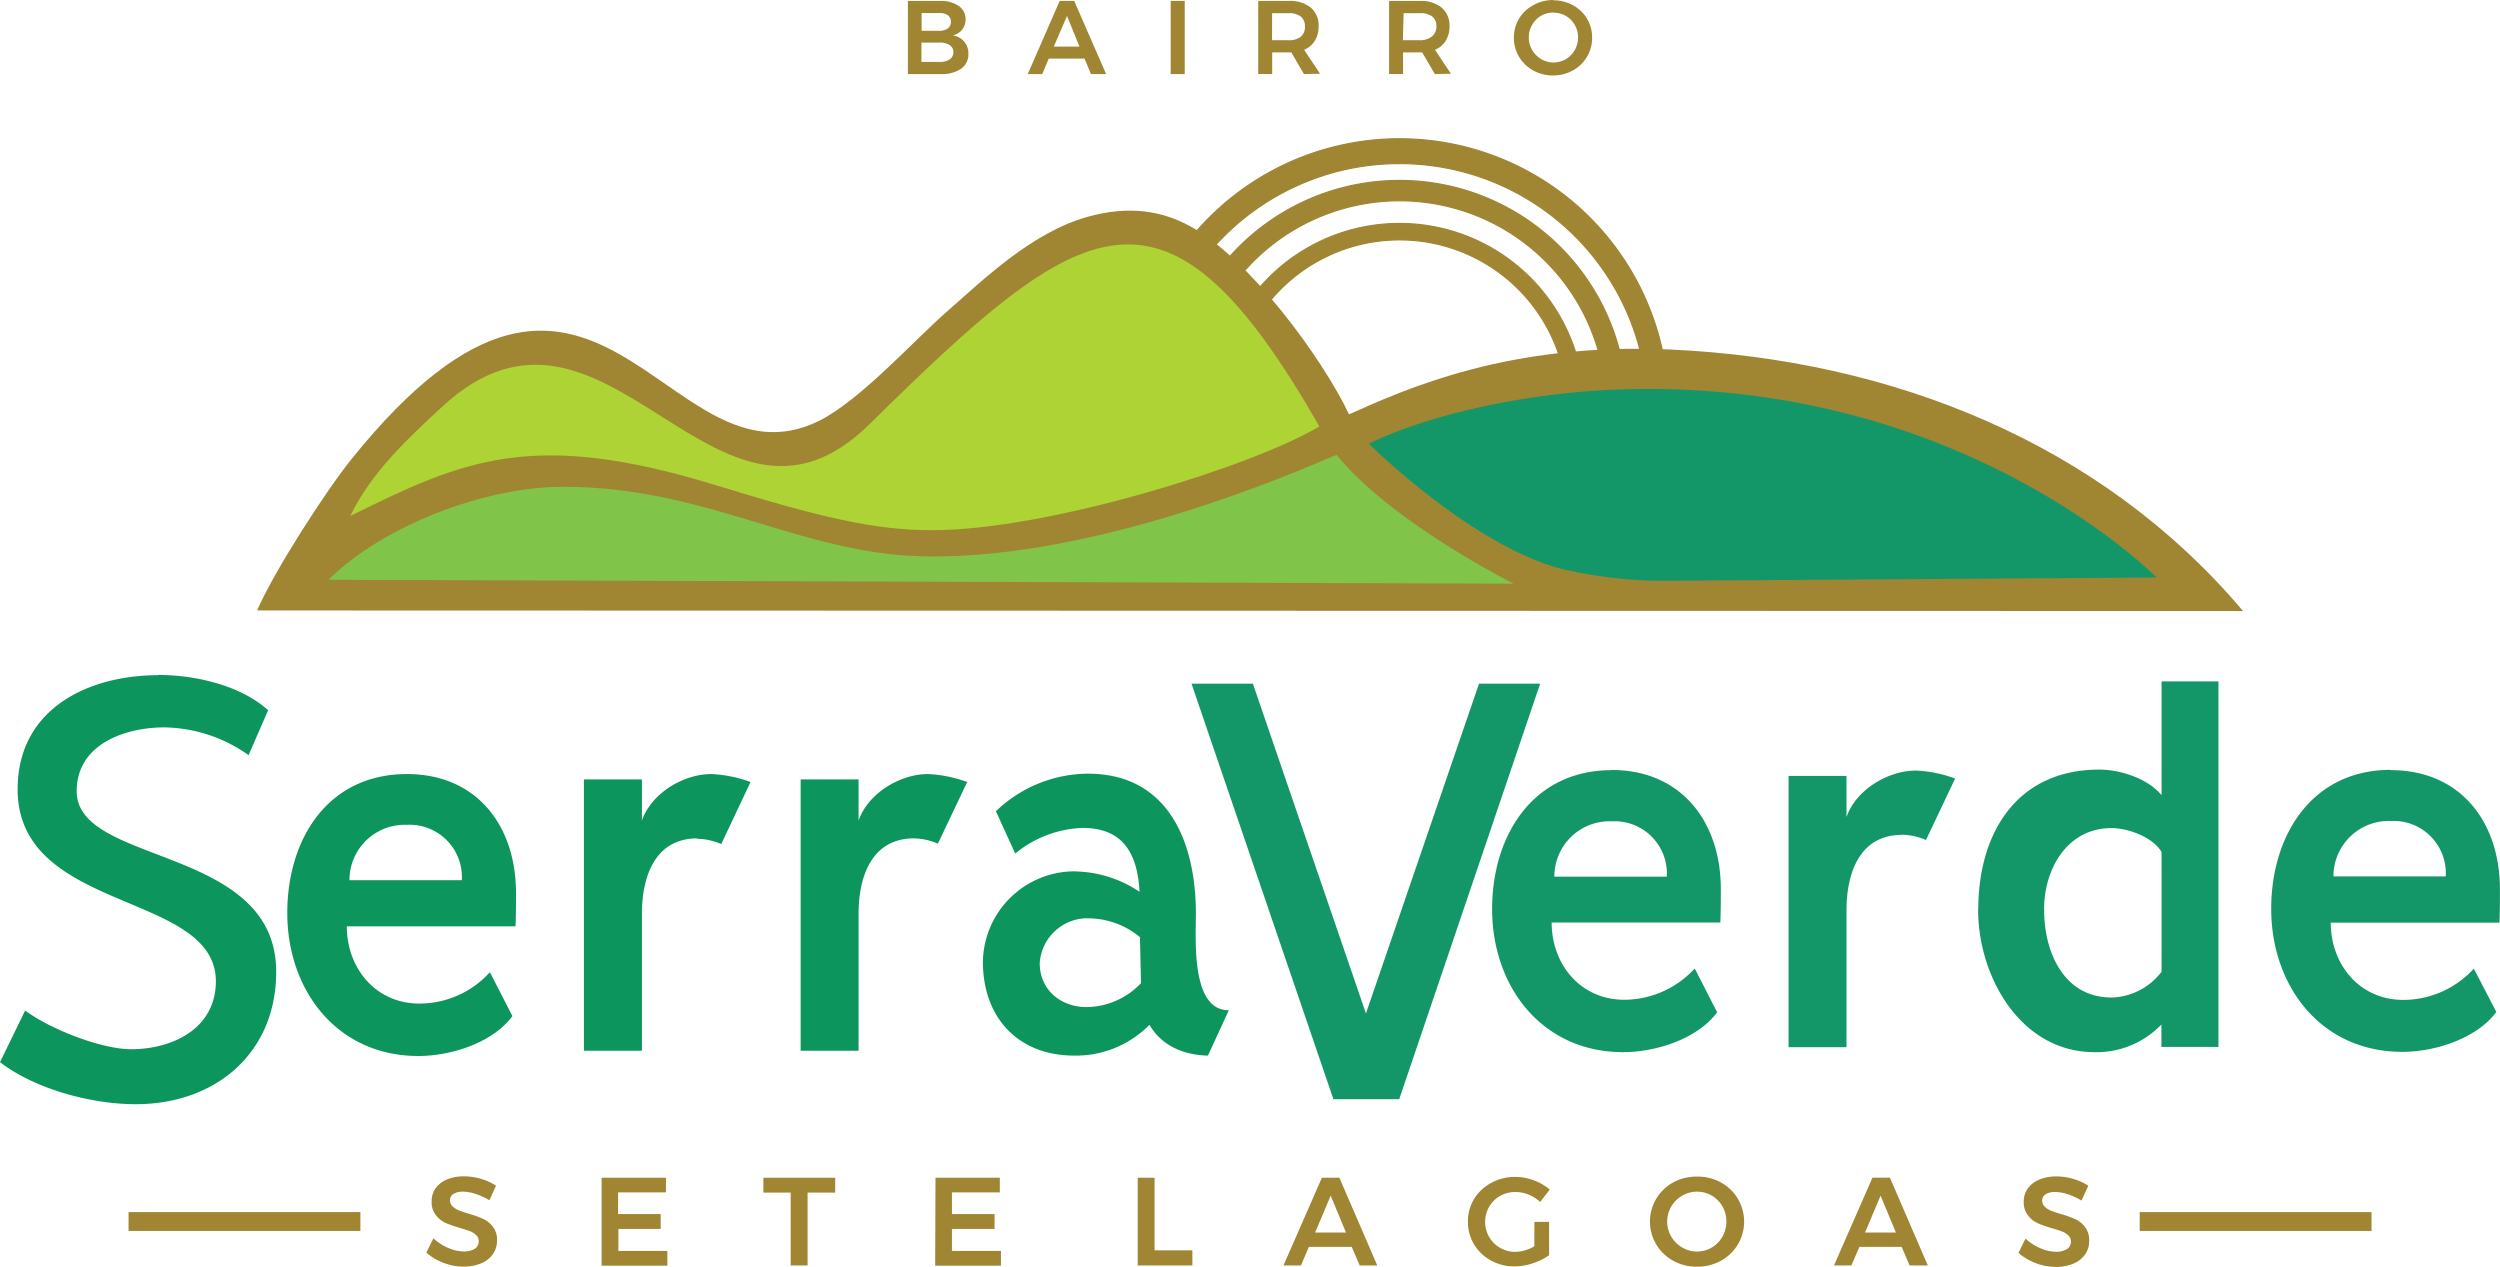 <svg id="Layer_1" data-name="Layer 1" xmlns="http://www.w3.org/2000/svg" xmlns:xlink="http://www.w3.org/1999/xlink" viewBox="0 0 313.28 158.73"><defs><style>.cls-1,.cls-6{fill:none;}.cls-2{clip-path:url(#clip-path);}.cls-3{fill:#0c955c;}.cls-4,.cls-8{fill:#149768;}.cls-10,.cls-5{fill:#a08533;}.cls-5,.cls-7,.cls-8,.cls-9{fill-rule:evenodd;}.cls-6{stroke:#a08533;stroke-miterlimit:22.93;stroke-width:0.15px;}.cls-7{fill:#add335;}.cls-9{fill:#80c54a;}</style><clipPath id="clip-path" transform="translate(0 0)"><rect class="cls-1" width="313.29" height="158.74"/></clipPath></defs><g class="cls-2"><path class="cls-3" d="M19.82,84.61C11,84.61,2.21,88.86,2.21,98.9c0,15.57,24.84,12.76,24.84,24.07,0,5.87-5.36,8.51-10.63,8.51-3.74,0-10.21-2.55-13.27-4.85L0,133.1c4.42,3.4,11.48,5.27,17,5.27,10,0,17.61-6.38,17.61-16.59,0-15.91-25-13.27-25-22.63,0-5.87,6-8,11-8a18.64,18.64,0,0,1,10.54,3.48L33.6,89c-3.49-3.15-9.19-4.42-13.78-4.42M51,103.36a6.55,6.55,0,0,1,6.87,6.94H43.79a6.93,6.93,0,0,1,7.2-6.94M51,97c-10,0-15,8.24-15,17.4,0,9.69,6.22,17.93,16.43,17.93,4.06,0,9.29-1.63,11.78-5l-2.82-5.5a11.93,11.93,0,0,1-8.83,3.93c-5.5,0-9.1-4.45-9.1-9.68H64.6c.06-1.38.06-2.82.06-4.19C64.66,103.49,59.76,97,51,97m36.38,8.11a7.88,7.88,0,0,1,3,.66L94.05,98a16.19,16.19,0,0,0-4.91-1c-3.54,0-7.53,2.43-8.7,5.83V97.67H73.17v34h7.27V114.49c0-4.52,1.57-9.43,6.93-9.43m27.16,0a7.92,7.92,0,0,1,3,.66L121.2,98a16.13,16.13,0,0,0-4.91-1c-3.53,0-7.52,2.43-8.7,5.83V97.67h-7.26v34h7.26V114.49c0-4.52,1.57-9.43,6.94-9.43m20.28,4.13a11.51,11.51,0,0,0-11.64,11.32c0,7.06,4.45,11.77,11.45,11.77a12.92,12.92,0,0,0,9.42-3.86c1.57,2.69,4.38,3.8,7.33,3.86l2.62-5.69c-4.78.07-4.13-9-4.13-12.1,0-8.77-3.33-17.54-13.54-17.54a16.78,16.78,0,0,0-11.52,4.71l2.42,5.3a14,14,0,0,1,8.44-3.21c5.24,0,6.88,3.41,7.14,8a15,15,0,0,0-8-2.55m1.38,5.88a10.15,10.15,0,0,1,6.67,2.36l.13,5.76a9.52,9.52,0,0,1-6.8,3c-3.34,0-5.89-2.23-5.89-5.5a6,6,0,0,1,5.89-5.63" transform="translate(0 0)"/><path class="cls-4" d="M149.31,85.67l17.78,52.07h8.25L193,85.67h-7.66L171.17,127,157,85.67ZM202,102.92a6.55,6.55,0,0,1,6.87,6.94H194.78a6.92,6.92,0,0,1,7.2-6.94m0-6.41c-9.95,0-15,8.25-15,17.41,0,9.68,6.22,17.93,16.43,17.93,4.05,0,9.29-1.64,11.77-5l-2.81-5.49a12,12,0,0,1-8.83,3.92c-5.5,0-9.1-4.45-9.1-9.68h21.14c.06-1.38.06-2.82.06-4.19,0-8.38-4.91-14.92-13.67-14.92m36.38,8.11a8.07,8.07,0,0,1,3,.66L245,97.56a16.11,16.11,0,0,0-4.9-1c-3.54,0-7.53,2.42-8.71,5.82V97.23h-7.26v34h7.26V114.05c0-4.52,1.57-9.43,6.94-9.43m9.55,9.36c0,8.38,5.3,17.87,14.6,17.87a11.23,11.23,0,0,0,8.37-3.47v2.81H278V85.39h-7.13V99.65c-1.7-2.09-5.17-3.21-7.79-3.21-10.4,0-15.18,8-15.18,17.54m8.25-.06c0-5,2.88-10.15,8.44-10.15,2.09,0,5.17,1.12,6.28,3v15A8.14,8.14,0,0,1,264.6,125c-6.09,0-8.51-5.89-8.44-11.12m43.45-11a6.55,6.55,0,0,1,6.87,6.94H292.41a6.93,6.93,0,0,1,7.2-6.94m0-6.41c-9.95,0-15,8.25-15,17.41,0,9.68,6.22,17.93,16.43,17.93,4.06,0,9.29-1.64,11.78-5L310,121.38a12,12,0,0,1-8.83,3.92c-5.5,0-9.1-4.45-9.1-9.68h21.14c.06-1.38.06-2.82.06-4.19,0-8.38-4.9-14.92-13.67-14.92" transform="translate(0 0)"/><path class="cls-5" d="M175.38,17.39a33.71,33.71,0,0,1,33.71,33.67h-2.6a31.12,31.12,0,0,0-62.23,0h-2.59a33.7,33.7,0,0,1,33.71-33.67" transform="translate(0 0)"/><path class="cls-6" d="M175.38,17.39a33.71,33.71,0,0,1,33.71,33.67h-2.6a31.12,31.12,0,0,0-62.23,0h-2.59A33.7,33.7,0,0,1,175.38,17.39Z" transform="translate(0 0)"/><path class="cls-5" d="M175.38,22.61a28.49,28.49,0,0,1,28.48,28.45h-2.58a25.9,25.9,0,0,0-51.8,0h-2.59a28.49,28.49,0,0,1,28.49-28.45" transform="translate(0 0)"/><path class="cls-6" d="M175.38,22.61a28.49,28.49,0,0,1,28.48,28.45h-2.58a25.9,25.9,0,0,0-51.8,0h-2.59A28.49,28.49,0,0,1,175.38,22.61Z" transform="translate(0 0)"/><path class="cls-5" d="M175.38,28a23.15,23.15,0,0,1,23.15,23.11h-2.1a21.05,21.05,0,0,0-42.1,0h-2.1A23.14,23.14,0,0,1,175.38,28" transform="translate(0 0)"/><path class="cls-6" d="M175.38,28a23.15,23.15,0,0,1,23.15,23.11h-2.1a21.05,21.05,0,0,0-42.1,0h-2.1A23.14,23.14,0,0,1,175.38,28Z" transform="translate(0 0)"/><path class="cls-5" d="M281.08,76.57c-17.79-21.08-44-31.5-71.74-32.77-20.21-.92-33.1,4.91-40.29,8.12-3.39-7.14-12.6-19.64-20-23.62-3.36-1.81-7.47-2.63-12.84-1.11-7,2-13,7.88-17.39,11.71s-11,11.27-16.23,13.86c-19.2,9.4-27.86-33.29-58.52,4.74-3.27,4.06-9.77,14.15-11.85,19Z" transform="translate(0 0)"/><path class="cls-7" d="M43.89,64.66c14.17-7,22.81-10.94,45.86-3.84,13,4,19.86,5.64,27.12,5.62,14.4,0,40.12-8,48.46-13-19.33-33.89-29.59-26.66-56.39-.27C89.65,72.17,76,31.88,55.37,51c-4.17,3.86-8.81,8.13-11.48,13.65" transform="translate(0 0)"/><path class="cls-8" d="M171.53,55.59c2.44,2.44,14.74,13.72,25,15.89a56.57,56.57,0,0,0,12.21,1.3l61.51-.41c-3.77-3.69-27.65-24.87-67.17-23.57-12.11.39-24.39,3.29-31.53,6.79" transform="translate(0 0)"/><path class="cls-9" d="M41.2,72.65l148.46.49S174.29,65.43,167.5,57c-.56.07-28.38,13.21-51.78,12.72C100.09,69.38,88.58,61,70.55,61c-10,0-22.66,5-29.35,11.61" transform="translate(0 0)"/><path class="cls-10" d="M117.8.12a3.84,3.84,0,0,1,2.31.61A2,2,0,0,1,121,2.41a2.07,2.07,0,0,1-.43,1.3,2.09,2.09,0,0,1-1.17.73,2.32,2.32,0,0,1,1.43.78,2.27,2.27,0,0,1,.52,1.53,2.18,2.18,0,0,1-.91,1.86,4.15,4.15,0,0,1-2.48.67h-4.19V.12Zm-.09,3.74a1.72,1.72,0,0,0,1.07-.3,1,1,0,0,0,.38-.84,1,1,0,0,0-.38-.81,1.72,1.72,0,0,0-1.07-.27h-2.22V3.86Zm0,3.9A2.25,2.25,0,0,0,119,7.45a1.07,1.07,0,0,0,.47-.92,1,1,0,0,0-.47-.88,2.18,2.18,0,0,0-1.31-.31h-2.22V7.76Zm19,1.52-.81-1.94h-4.48l-.81,1.94h-1.82l4-9.16h1.82l4,9.16Zm-4.66-3.44h3.22L133.71,2ZM146.7.12h1.76V9.28H146.7Zm16.7,9.16-1.58-2.71h-2.4v2.7h-1.75V.12h3.82a4.12,4.12,0,0,1,2.75.82,2.92,2.92,0,0,1,1,2.33,3.41,3.41,0,0,1-.47,1.83,2.81,2.81,0,0,1-1.35,1.14l2,3Zm-4-4.24h2.07A2.39,2.39,0,0,0,163,4.61a1.58,1.58,0,0,0,.52-1.29A1.51,1.51,0,0,0,163,2.07a2.39,2.39,0,0,0-1.52-.42h-2.07Zm20.4,4.24-1.58-2.71h-2.4v2.7h-1.75V.12h3.82a4.12,4.12,0,0,1,2.75.82,2.92,2.92,0,0,1,1,2.33,3.41,3.41,0,0,1-.47,1.83,2.81,2.81,0,0,1-1.35,1.14l2,3Zm-4-4.24h2.07a2.39,2.39,0,0,0,1.52-.43A1.58,1.58,0,0,0,180,3.32a1.51,1.51,0,0,0-.52-1.25,2.39,2.39,0,0,0-1.52-.42h-2.07Zm18.83-5a5,5,0,0,1,2.48.62,4.54,4.54,0,0,1,2.4,4.07,4.54,4.54,0,0,1-.64,2.38,4.66,4.66,0,0,1-1.76,1.71,5.2,5.2,0,0,1-5,0,4.74,4.74,0,0,1-1.76-1.71,4.54,4.54,0,0,1-.64-2.38,4.55,4.55,0,0,1,.64-2.39A4.66,4.66,0,0,1,192.19.62,5.07,5.07,0,0,1,194.67,0m0,1.57a3.13,3.13,0,0,0-1.56.41A3.09,3.09,0,0,0,192,3.11a3,3,0,0,0-.42,1.58A3,3,0,0,0,192,6.27a3.12,3.12,0,0,0,1.14,1.14,3,3,0,0,0,1.55.42,2.94,2.94,0,0,0,1.53-.42,3.14,3.14,0,0,0,1.12-1.14,3.18,3.18,0,0,0,.41-1.58A3.09,3.09,0,0,0,196.23,2a3,3,0,0,0-1.53-.41" transform="translate(0 0)"/><path class="cls-10" d="M61.33,150.41a8.48,8.48,0,0,0-1.74-.8,5.16,5.16,0,0,0-1.56-.28,2.2,2.2,0,0,0-1.2.28.9.9,0,0,0-.44.79,1.07,1.07,0,0,0,.31.76,2.39,2.39,0,0,0,.77.5c.31.13.73.27,1.26.43a13.16,13.16,0,0,1,1.83.66,3.22,3.22,0,0,1,1.22,1,2.62,2.62,0,0,1,.5,1.69,2.89,2.89,0,0,1-.54,1.75,3.37,3.37,0,0,1-1.49,1.14,5.69,5.69,0,0,1-2.18.39,6.86,6.86,0,0,1-2.51-.48,6.69,6.69,0,0,1-2.13-1.28l.88-1.79a6.15,6.15,0,0,0,1.86,1.21,4.91,4.91,0,0,0,1.94.44,2.52,2.52,0,0,0,1.38-.33,1.08,1.08,0,0,0,.5-.92,1,1,0,0,0-.31-.78,2.39,2.39,0,0,0-.77-.5q-.48-.18-1.29-.42a15.34,15.34,0,0,1-1.82-.64,3.18,3.18,0,0,1-1.21-1,2.61,2.61,0,0,1-.5-1.68,2.82,2.82,0,0,1,.51-1.67A3.4,3.4,0,0,1,56,147.8a5.55,5.55,0,0,1,2.16-.39,7.65,7.65,0,0,1,4,1.16Zm14.06-2.83h8.06v1.84h-6v2.72h5.34V154H77.49v2.76h6.14v1.84H75.39Zm20.27,0h9v1.87H101.2v9.13H99.08v-9.13H95.66Zm21.57,0h8.06v1.84h-6v2.72h5.34V154h-5.34v2.76h6.14v1.84h-8.24Zm25.34,0h2.11v9.1h4.74v1.9h-6.85Zm27.82,11-1-2.33h-5.37l-1,2.33h-2.19l4.82-11h2.19l4.75,11Zm-5.59-4.13h3.87l-1.92-4.62Zm27.48-1.34h1.84v4.18a7.25,7.25,0,0,1-2,1,7.11,7.11,0,0,1-2.31.4,5.91,5.91,0,0,1-3-.75,5.56,5.56,0,0,1-2.09-2,5.43,5.43,0,0,1-.77-2.86,5.35,5.35,0,0,1,.78-2.85,5.65,5.65,0,0,1,2.14-2,6.14,6.14,0,0,1,3-.75,6.53,6.53,0,0,1,2.33.43,6.27,6.27,0,0,1,2,1.16l-1.2,1.55a4.65,4.65,0,0,0-1.45-.92,4.43,4.43,0,0,0-1.66-.33,3.83,3.83,0,0,0-1.91.49,3.72,3.72,0,0,0-1.37,1.36,3.81,3.81,0,0,0,0,3.79,3.8,3.8,0,0,0,1.37,1.36,3.72,3.72,0,0,0,1.92.5,4.23,4.23,0,0,0,1.18-.18,5.21,5.21,0,0,0,1.19-.51Zm20.38-5.67a6.06,6.06,0,0,1,3,.74,5.59,5.59,0,0,1,0,9.8,6,6,0,0,1-3,.75,6,6,0,0,1-3-.75,5.59,5.59,0,0,1,0-9.8,6.12,6.12,0,0,1,3-.74m0,1.89a3.75,3.75,0,0,0-3.23,5.64,3.8,3.8,0,0,0,1.37,1.36,3.56,3.56,0,0,0,1.86.5,3.51,3.51,0,0,0,1.84-.5,3.72,3.72,0,0,0,1.34-1.36,3.76,3.76,0,0,0,.49-1.9,3.69,3.69,0,0,0-1.83-3.25,3.6,3.6,0,0,0-1.84-.49m26.64,9.25-1-2.33H233l-1,2.33h-2.18l4.82-11h2.19l4.75,11Zm-5.59-4.13h3.87l-1.92-4.62Zm27.13-4a8.17,8.17,0,0,0-1.73-.8,5.16,5.16,0,0,0-1.56-.28,2.2,2.2,0,0,0-1.2.28.9.9,0,0,0-.44.79,1,1,0,0,0,.31.76,2.39,2.39,0,0,0,.77.5c.31.13.73.27,1.26.43a13.16,13.16,0,0,1,1.83.66,3.29,3.29,0,0,1,1.22,1,2.68,2.68,0,0,1,.5,1.69,2.89,2.89,0,0,1-.54,1.75,3.37,3.37,0,0,1-1.49,1.14,5.73,5.73,0,0,1-2.18.39,7.25,7.25,0,0,1-4.65-1.76l.88-1.79a6.32,6.32,0,0,0,1.87,1.21,4.87,4.87,0,0,0,1.93.44,2.53,2.53,0,0,0,1.39-.33,1.08,1.08,0,0,0,.5-.92,1,1,0,0,0-.31-.78,2.39,2.39,0,0,0-.77-.5q-.48-.18-1.29-.42a14.72,14.72,0,0,1-1.82-.64,3.11,3.11,0,0,1-1.21-1,2.61,2.61,0,0,1-.51-1.68,2.82,2.82,0,0,1,.51-1.67,3.43,3.43,0,0,1,1.45-1.11,5.55,5.55,0,0,1,2.16-.39,7.3,7.3,0,0,1,2.11.32,7.21,7.21,0,0,1,1.86.84Z" transform="translate(0 0)"/><rect class="cls-10" x="16.11" y="151.89" width="29.05" height="2.36"/><rect class="cls-10" x="268.13" y="151.89" width="29.05" height="2.36"/></g></svg>